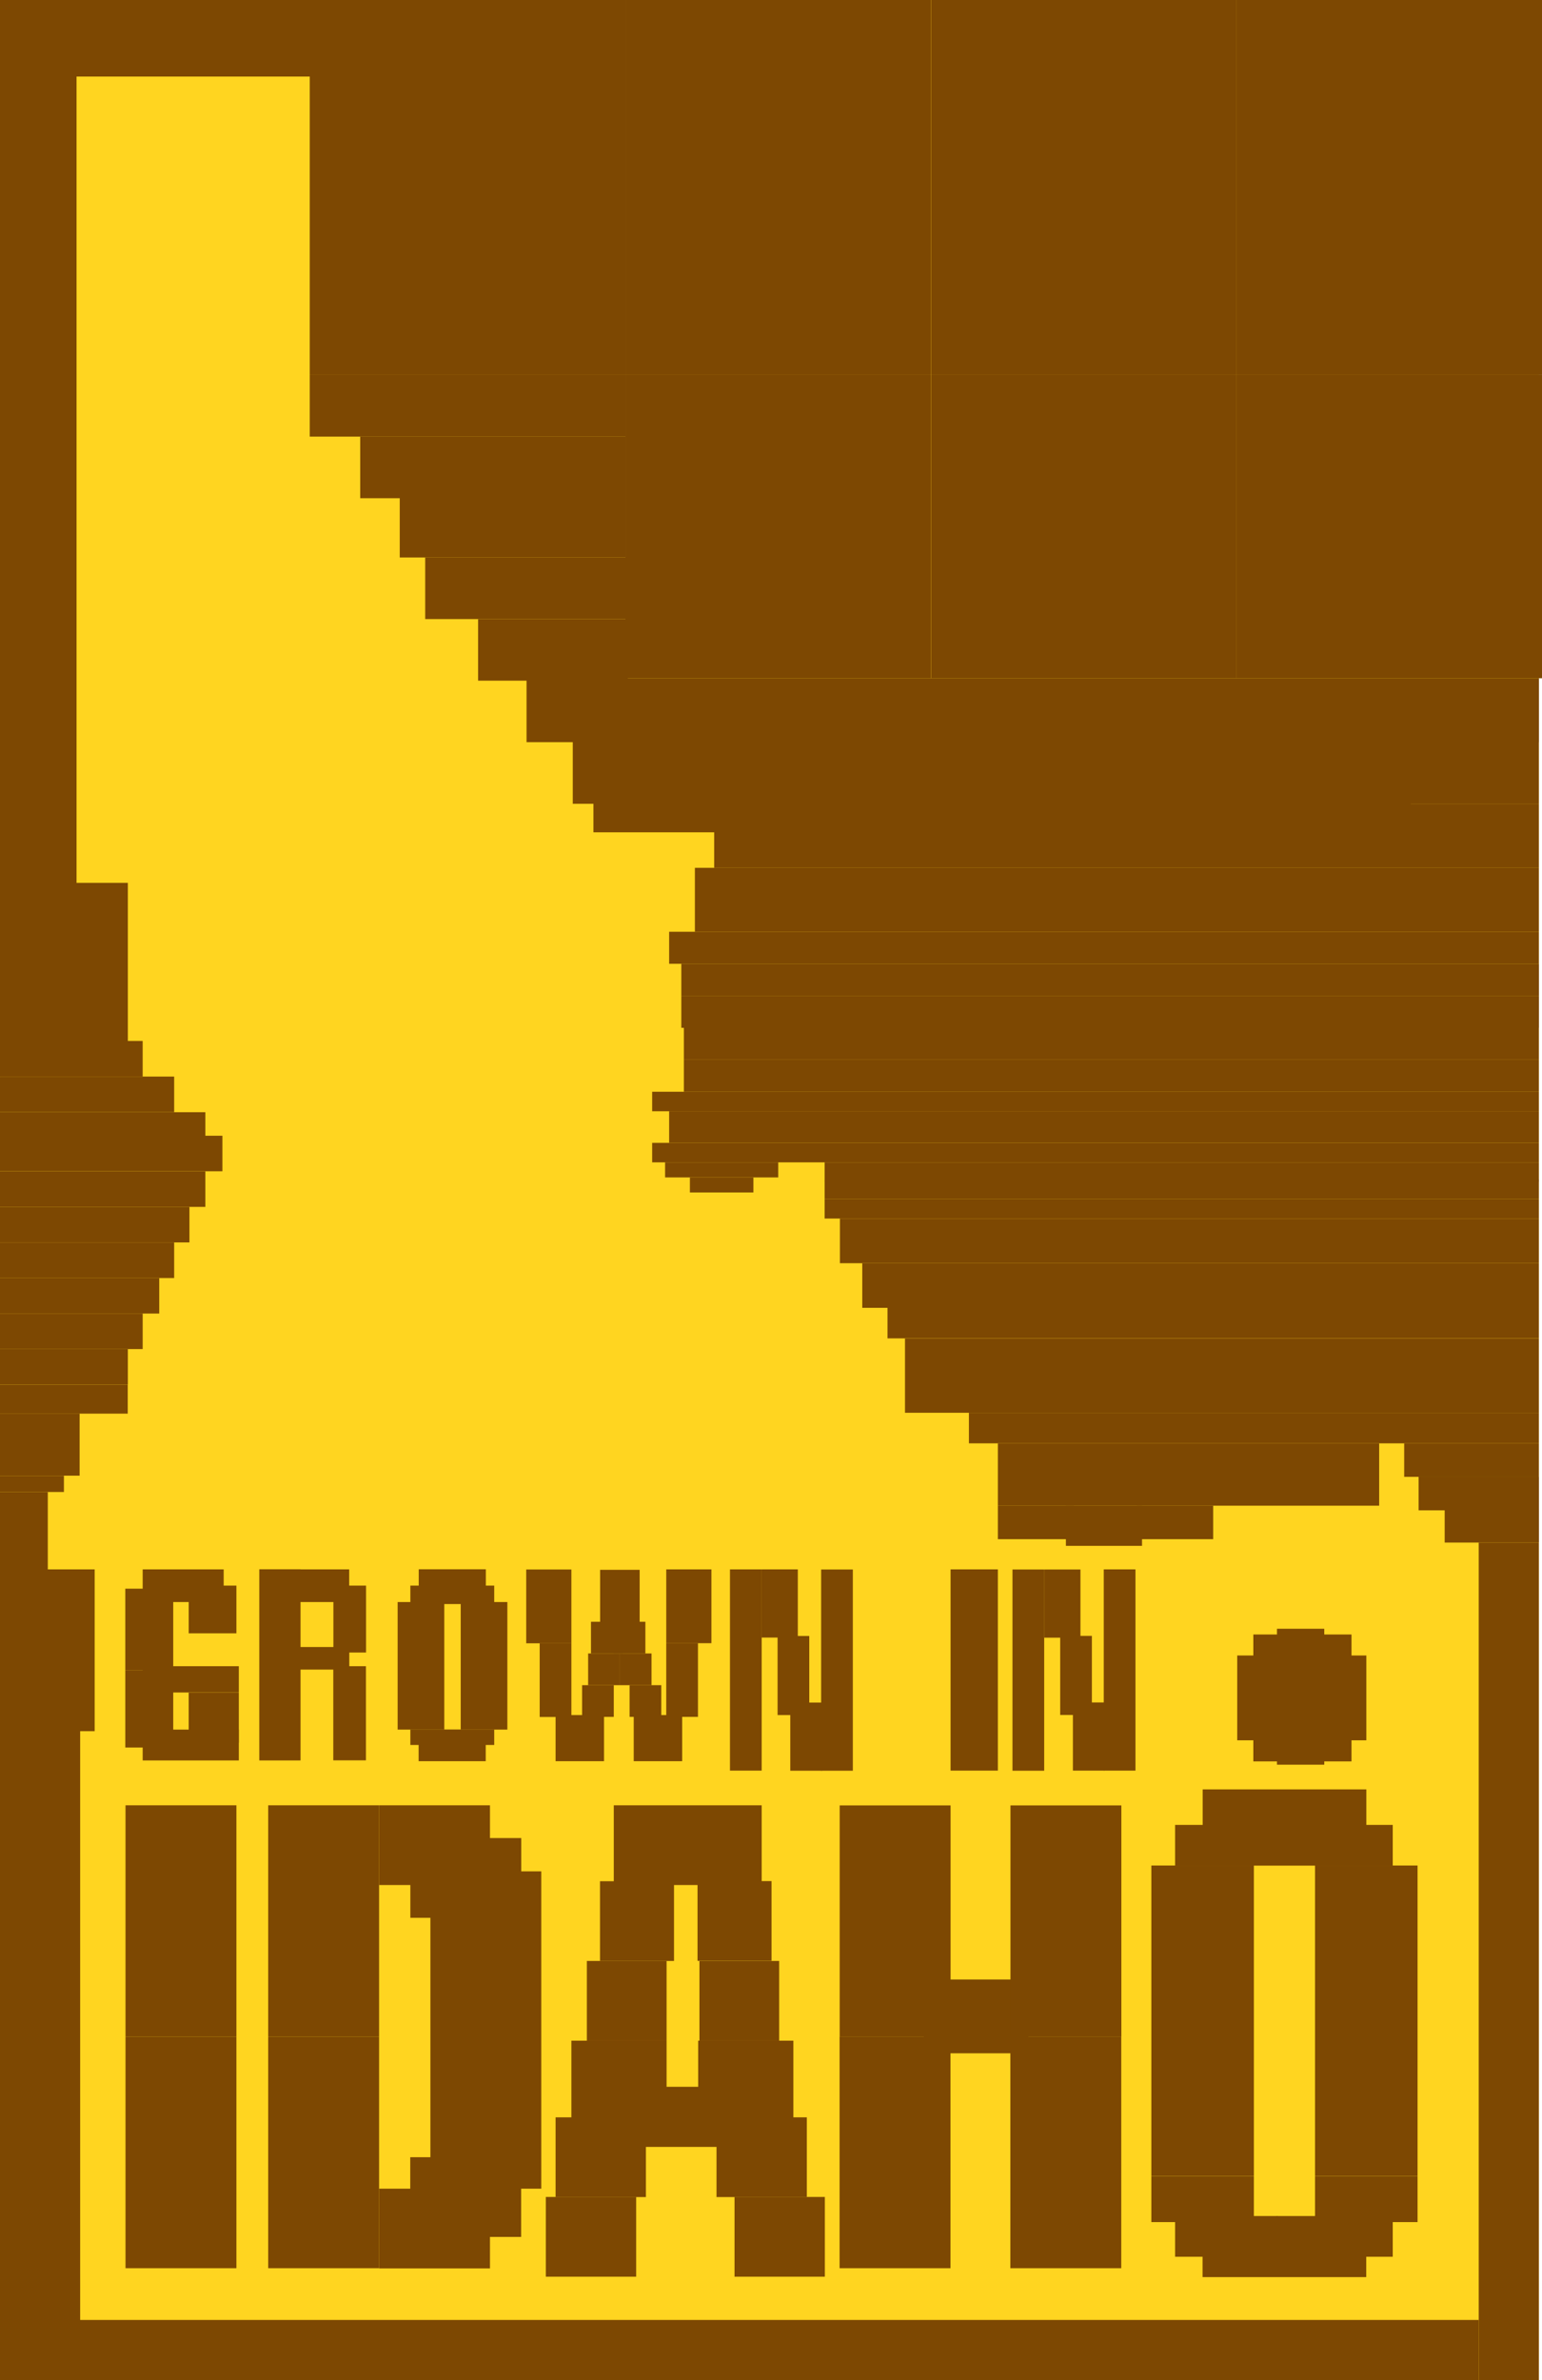 <svg height="224.48" viewBox="0 0 145.46 224.48" width="145.46" xmlns="http://www.w3.org/2000/svg"><path d="m0 0h145.16v224.48h-145.16z" fill="#ffd520"/><g fill="#7d4802"><path d="m116.64 0h28.82v35.37h-28.82z"/><path d="m87.83 0h28.82v35.37h-28.82z"/><path d="m59 0h28.82v35.37h-28.82z"/><path d="m29.22 0h29.78v35.37h-29.78z"/><path d="m116.64 35.37h28.82v28.6h-28.82z"/><path d="m87.83 35.37h28.82v28.6h-28.82z"/><path d="m59 35.37h28.82v28.6h-28.82z"/><path d="m29.22 35.37h29.78v5.81h-29.78z"/><path d="m33.98 41.18h25.02v5.81h-25.02z"/><path d="m37.71 46.77h21.29v5.81h-21.29z"/><path d="m40.11 52.58h19.12v5.81h-19.12z"/><path d="m45.1 58.39h14.12v5.81h-14.12z"/><path d="m49.67 63.97h95.5v6.03h-95.5z"/><path d="m54.03 69.78h91.13v6.03h-91.13z"/><path d="m67.37 75.82h77.79v6.03h-77.79z"/><path d="m65.55 81.85h79.61v6.03h-79.61z"/><path d="m63.12 87.88h82.04v3.02h-82.04z"/><path d="m64.27 90.9h80.9v3.02h-80.9z"/><path d="m64.27 93.92h80.9v3.02h-80.9z"/><path d="m64.51 96.93h80.65v3.02h-80.65z"/><path d="m64.51 99.95h80.65v3.02h-80.65z"/><path d="m63.12 104.8h82.04v2.99h-82.04z"/><path d="m61.52 102.97h83.64v1.84h-83.64z"/><path d="m61.52 107.79h83.64v1.84h-83.64z"/><path d="m77.79 109.63h67.37v1.84h-67.37z"/><path d="m77.79 111.25h67.37v1.84h-67.37z"/><path d="m77.79 113.09h67.37v1.84h-67.37z"/><path d="m79.23 114.93h65.93v4.21h-65.93z"/><path d="m81.34 119.14h63.82v4.21h-63.82z"/><path d="m83.72 123.35h61.44v2.88h-61.44z"/><path d="m85.37 126.24h59.79v7.01h-59.79z"/><path d="m91.4 133.25h53.76v2.88h-53.76z"/><path d="m94.13 136.13h35.97v5.88h-35.97z"/><path d="m94.13 142.01h7.18v3.16h-7.18z"/><path d="m100.55 142.01h7.18v3.79h-7.18z"/><path d="m107.26 142.01h7.18v3.16h-7.18z"/><path d="m132.46 136.13h12.7v3.16h-12.7z"/><path d="m133.82 139.29h11.35v3.16h-11.35z"/><path d="m136.28 142.33h8.89v3.16h-8.89z"/><path d="m0 0h30.18v7.22h-30.18z"/><path d="m-34.64 41.85h76.49v7.22h-76.49z" transform="matrix(0 1 -1 0 49.07 41.85)"/><path d="m-24.63 187.89h56.82v7.56h-56.82z" transform="matrix(0 1 -1 0 195.45 187.89)"/><path d="m-3.16 151.18h15.26v8.94h-15.26z" transform="matrix(0 1 -1 0 160.11 151.18)"/><path d="m-1.6 84.87h15.26v12.06h-15.26z" transform="matrix(0 1 -1 0 96.93 84.87)"/><path d="m5.05 93.13h3.35v13.46h-3.35z" transform="matrix(0 1 -1 0 106.59 93.13)"/><path d="m6.54 95h3.35v16.43h-3.35z" transform="matrix(0 1 -1 0 111.43 95)"/><path d="m8.01 96.89h3.35v19.37h-3.35z" transform="matrix(0 1 -1 0 116.26 96.89)"/><path d="m8.81 98.31h3.35v20.98h-3.35z" transform="matrix(0 1 -1 0 119.29 98.31)"/><path d="m8.01 102.47h3.35v19.37h-3.35z" transform="matrix(0 1 -1 0 121.84 102.47)"/><path d="m7.26 106.57h3.35v17.87h-3.35z" transform="matrix(0 1 -1 0 124.44 106.57)"/><path d="m6.54 110.65h3.35v16.43h-3.35z" transform="matrix(0 1 -1 0 127.08 110.65)"/><path d="m5.83 114.71h3.35v15.02h-3.35z" transform="matrix(0 1 -1 0 129.73 114.71)"/><path d="m5.05 118.84h3.35v13.46h-3.35z" transform="matrix(0 1 -1 0 132.3 118.84)"/><path d="m4.35 122.9h3.35v12.06h-3.35z" transform="matrix(0 1 -1 0 134.96 122.9)"/><path d="m4.67 125.94h2.72v12.06h-2.72z" transform="matrix(0 1 -1 0 137.99 125.94)"/><path d="m.82 132.5h5.86v7.51h-5.86z" transform="matrix(0 1 -1 0 140.01 132.5)"/><path d="m2.25 136.94h1.53v6.03h-1.53z" transform="matrix(0 1 -1 0 142.97 136.94)"/><path d="m-1.39 142.11h7.3v4.52h-7.3z" transform="matrix(0 1 -1 0 146.62 142.11)"/><path d="m102.83 182.15h78.99v5.67h-78.99z" transform="matrix(0 1 -1 0 327.31 42.66)"/><path d="m0 218.8h139.49v5.67h-139.49z" transform="matrix(-1 0 -0 -1 139.49 443.28)"/><path d="m55.98 75.48h77.11v3.02h-77.11z"/><path d="m62.74 109.63h10.67v1.42h-10.67z"/><path d="m65.08 111.05h5.99v1.42h-5.99z"/><path d="m10.24 151.42h7.68v4.52h-7.68z" transform="matrix(0 1 -1 0 167.76 139.6)"/><path d="m15.74 145.74h3.08v7.64h-3.08z" transform="matrix(0 1 -1 0 166.84 132.28)"/><path d="m27.59 145.74h3.08v7.64h-3.08z" transform="matrix(0 1 -1 0 178.68 120.43)"/><path d="m29.83 151.17h6.31v3.08h-6.31z" transform="matrix(0 1 -1 0 185.7 119.72)"/><path d="m28.54 160.06h8.88v3.08h-8.88z" transform="matrix(0 1 -1 0 194.58 128.61)"/><path d="m28.06 152.59h2.13v7.64h-2.13z" transform="matrix(0 1 -1 0 185.54 127.28)"/><path d="m16.75 153.86h2.48v9.07h-2.48z" transform="matrix(0 1 -1 0 176.39 140.4)"/><path d="m16.54 160.05h2.91v9.07h-2.91z" transform="matrix(0 1 -1 0 182.58 146.59)"/><path d="m17.8 149.56h4.5v4.5h-4.5z" transform="matrix(0 1 -1 0 171.86 131.75)"/><path d="m17.8 159.64h4.73v4.73h-4.73z" transform="matrix(0 1 -1 0 182.17 141.84)"/><path d="m10.43 158.91h7.3v4.52h-7.3z" transform="matrix(0 1 -1 0 175.25 147.09)"/><path d="m17.38 155.08h18.03v3.89h-18.03z" transform="matrix(0 1 -1 0 183.43 130.63)"/><path d="m48.3 149.37h6.96v4.26h-6.96z" transform="matrix(0 1 -1 0 203.27 99.73)"/><path d="m61.5 149.37h6.96v4.26h-6.96z" transform="matrix(0 1 -1 0 216.48 86.52)"/><path d="m88.6 185.25h6.96v9.86h-6.96z" transform="matrix(0 1 -1 0 282.26 98.1)"/><path d="m61.52 194.72h5.67v9.86h-5.67z" transform="matrix(0 1 -1 0 264 135.3)"/><path d="m61.11 167.06h7.52v13.95h-7.52z" transform="matrix(0 1 -1 0 238.91 109.16)"/><path d="m56.33 177.7h7.52v6.98h-7.52z" transform="matrix(0 1 -1 0 241.28 121.1)"/><path d="m65.53 177.7h7.52v6.98h-7.52z" transform="matrix(0 1 -1 0 250.48 111.89)"/><path d="m55.36 184.95h7.52v7.52h-7.52z" transform="matrix(0 1 -1 0 247.83 129.59)"/><path d="m65.98 184.95h7.52v7.52h-7.52z" transform="matrix(0 1 -1 0 258.45 118.97)"/><path d="m54.63 191.74h7.52v8.98h-7.52z" transform="matrix(0 1 -1 0 254.62 137.84)"/><path d="m66.59 191.74h7.52v8.98h-7.52z" transform="matrix(0 1 -1 0 266.58 125.88)"/><path d="m52.91 199.19h7.52v8.52h-7.52z" transform="matrix(0 1 -1 0 260.12 146.79)"/><path d="m68.09 199.19h7.52v8.52h-7.52z" transform="matrix(0 1 -1 0 275.3 131.61)"/><path d="m51.99 206.72h7.52v8.52h-7.52z" transform="matrix(0 1 -1 0 266.73 155.22)"/><path d="m69.79 206.72h7.52v8.52h-7.52z" transform="matrix(0 1 -1 0 284.53 137.42)"/><path d="m48.93 156.96h6.96v2.99h-6.96z" transform="matrix(0 1 -1 0 210.86 106.05)"/><path d="m60.86 156.02h18.98v2.99h-18.98z" transform="matrix(0 1 -1 0 227.87 87.16)"/><path d="m70.34 149.53h6.43v3.41h-6.43z" transform="matrix(0 1 -1 0 224.79 77.68)"/><path d="m71.11 156.53h7.46v2.99h-7.46z" transform="matrix(0 1 -1 0 232.87 83.19)"/><path d="m72.83 162.29h6.43v2.99h-6.43z" transform="matrix(0 1 -1 0 239.83 87.75)"/><path d="m69.47 156.02h18.98v2.99h-18.98z" transform="matrix(0 1 -1 0 236.47 78.56)"/><path d="m87.52 156.02h18.98v2.99h-18.98z" transform="matrix(0 1 -1 0 254.52 60.51)"/><path d="m97 149.53h6.43v3.41h-6.43z" transform="matrix(0 1 -1 0 251.45 51.03)"/><path d="m97.76 156.53h7.46v2.99h-7.46z" transform="matrix(0 1 -1 0 259.53 56.53)"/><path d="m99.48 162.29h6.43v2.99h-6.43z" transform="matrix(0 1 -1 0 266.49 61.09)"/><path d="m96.12 156.02h18.98v2.99h-18.98z" transform="matrix(0 1 -1 0 263.13 51.9)"/><path d="m82.41 155.28h18.98v4.46h-18.98z" transform="matrix(0 1 -1 0 249.41 65.61)"/><path d="m116.27 157.8h12.82v4.46h-12.82z" transform="matrix(0 1 -1 0 282.72 37.35)"/><path d="m119.27 157.91h11.97v4.46h-11.97z" transform="matrix(0 1 -1 0 285.4 34.89)"/><path d="m114.47 157.91h11.97v4.46h-11.97z" transform="matrix(0 1 -1 0 280.6 39.69)"/><path d="m114.93 157.91h8v4.46h-8z" transform="matrix(0 1 -1 0 279.08 41.21)"/><path d="m122.65 157.91h8v4.46h-8z" transform="matrix(0 1 -1 0 286.8 33.49)"/><path d="m6.16 175.96h21.83v10.46h-21.83z" transform="matrix(0 1 -1 0 198.26 164.11)"/><path d="m6.16 197.79h21.83v10.46h-21.83z" transform="matrix(0 1 -1 0 220.09 185.94)"/><path d="m73.53 175.96h21.83v10.46h-21.83z" transform="matrix(0 1 -1 0 265.63 96.75)"/><path d="m73.53 197.79h21.83v10.46h-21.83z" transform="matrix(0 1 -1 0 287.45 118.57)"/><path d="m98.8 185.76h29.28v9.67h-29.28z" transform="matrix(0 1 -1 0 304.04 77.15)"/><path d="m111.28 202.57h4.34v9.67h-4.34z" transform="matrix(0 1 -1 0 320.85 93.96)"/><path d="m126.72 202.57h4.34v9.67h-4.34z" transform="matrix(0 1 -1 0 336.29 78.52)"/><path d="m113.77 206.09h3.84v9.67h-3.84z" transform="matrix(0 1 -1 0 326.61 95.24)"/><path d="m123.99 205.46h3.84v10.95h-3.84z" transform="matrix(0 1 -1 0 336.84 85.02)"/><path d="m119.25 205.13h3.84v15.44h-3.84z" transform="matrix(0 1 -1 0 334.01 91.68)"/><path d="m119.25 162.96h3.84v15.44h-3.84z" transform="matrix(0 1 -1 0 291.85 49.52)"/><path d="m119.2 163.77h3.84v20.53h-3.84z" transform="matrix(0 1 -1 0 295.15 52.92)"/><path d="m114.24 185.76h29.28v9.67h-29.28z" transform="matrix(0 1 -1 0 319.48 61.71)"/><path d="m89.64 175.96h21.83v10.46h-21.83z" transform="matrix(0 1 -1 0 281.74 80.64)"/><path d="m89.64 197.79h21.83v10.46h-21.83z" transform="matrix(0 1 -1 0 303.56 102.46)"/><path d="m19.62 175.96h21.83v10.46h-21.83z" transform="matrix(0 1 -1 0 211.72 150.65)"/><path d="m37.23 168.81h7.52v10.46h-7.52z" transform="matrix(0 1 -1 0 215.03 133.04)"/><path d="m37.23 204.96h7.52v10.46h-7.52z" transform="matrix(0 1 -1 0 251.18 169.2)"/><path d="m40.18 171.88h7.52v10.46h-7.52z" transform="matrix(0 1 -1 0 221.05 133.18)"/><path d="m40.18 201.99h7.52v10.46h-7.52z" transform="matrix(0 1 -1 0 251.15 163.28)"/><path d="m30.86 186.23h29.93v10.46h-29.93z" transform="matrix(0 1 -1 0 237.29 145.64)"/><path d="m19.62 197.79h21.83v10.46h-21.83z" transform="matrix(0 1 -1 0 233.55 172.48)"/><path d="m60.87 156.96h6.96v2.99h-6.96z" transform="matrix(0 1 -1 0 222.8 94.1)"/><path d="m54.9 158.94h2.99v2.99h-2.99z" transform="matrix(0 1 -1 0 216.84 104.04)"/><path d="m59.39 158.94h2.99v2.99h-2.99z" transform="matrix(0 1 -1 0 221.32 99.55)"/><path d="m55.48 155.95h2.99v2.99h-2.99z" transform="matrix(0 1 -1 0 214.42 100.47)"/><path d="m58.47 155.95h2.99v2.99h-2.99z" transform="matrix(0 1 -1 0 217.41 97.48)"/><path d="m55.76 152.96h2.99v2.99h-2.99z" transform="matrix(0 1 -1 0 211.7 97.2)"/><path d="m55.62 149.04h5.7v3.73h-5.7z" transform="matrix(0 1 -1 0 209.38 92.44)"/><path d="m57.9 152.96h2.99v2.99h-2.99z" transform="matrix(0 1 -1 0 213.84 95.06)"/><path d="m52.51 161.65h4.35v4.57h-4.35z" transform="matrix(0 1 -1 0 218.63 109.25)"/><path d="m59.89 161.65h4.35v4.57h-4.35z" transform="matrix(0 1 -1 0 226 101.87)"/><path d="m33.69 154.91h12.03v4.4h-12.03z" transform="matrix(0 1 -1 0 196.82 117.41)"/><path d="m41.93 159.9h1.46v7.91h-1.46z" transform="matrix(0 1 -1 0 206.52 121.19)"/><path d="m41.79 146.47h1.74v7.91h-1.74z" transform="matrix(0 1 -1 0 193.09 107.76)"/><path d="m41.79 145.72h1.74v6.33h-1.74z" transform="matrix(0 1 -1 0 191.55 106.22)"/><path d="m41.79 162.08h1.74v6.33h-1.74z" transform="matrix(0 1 -1 0 207.9 122.58)"/><path d="m39.65 154.91h12.03v4.4h-12.03z" transform="matrix(0 1 -1 0 202.77 111.45)"/></g></svg>